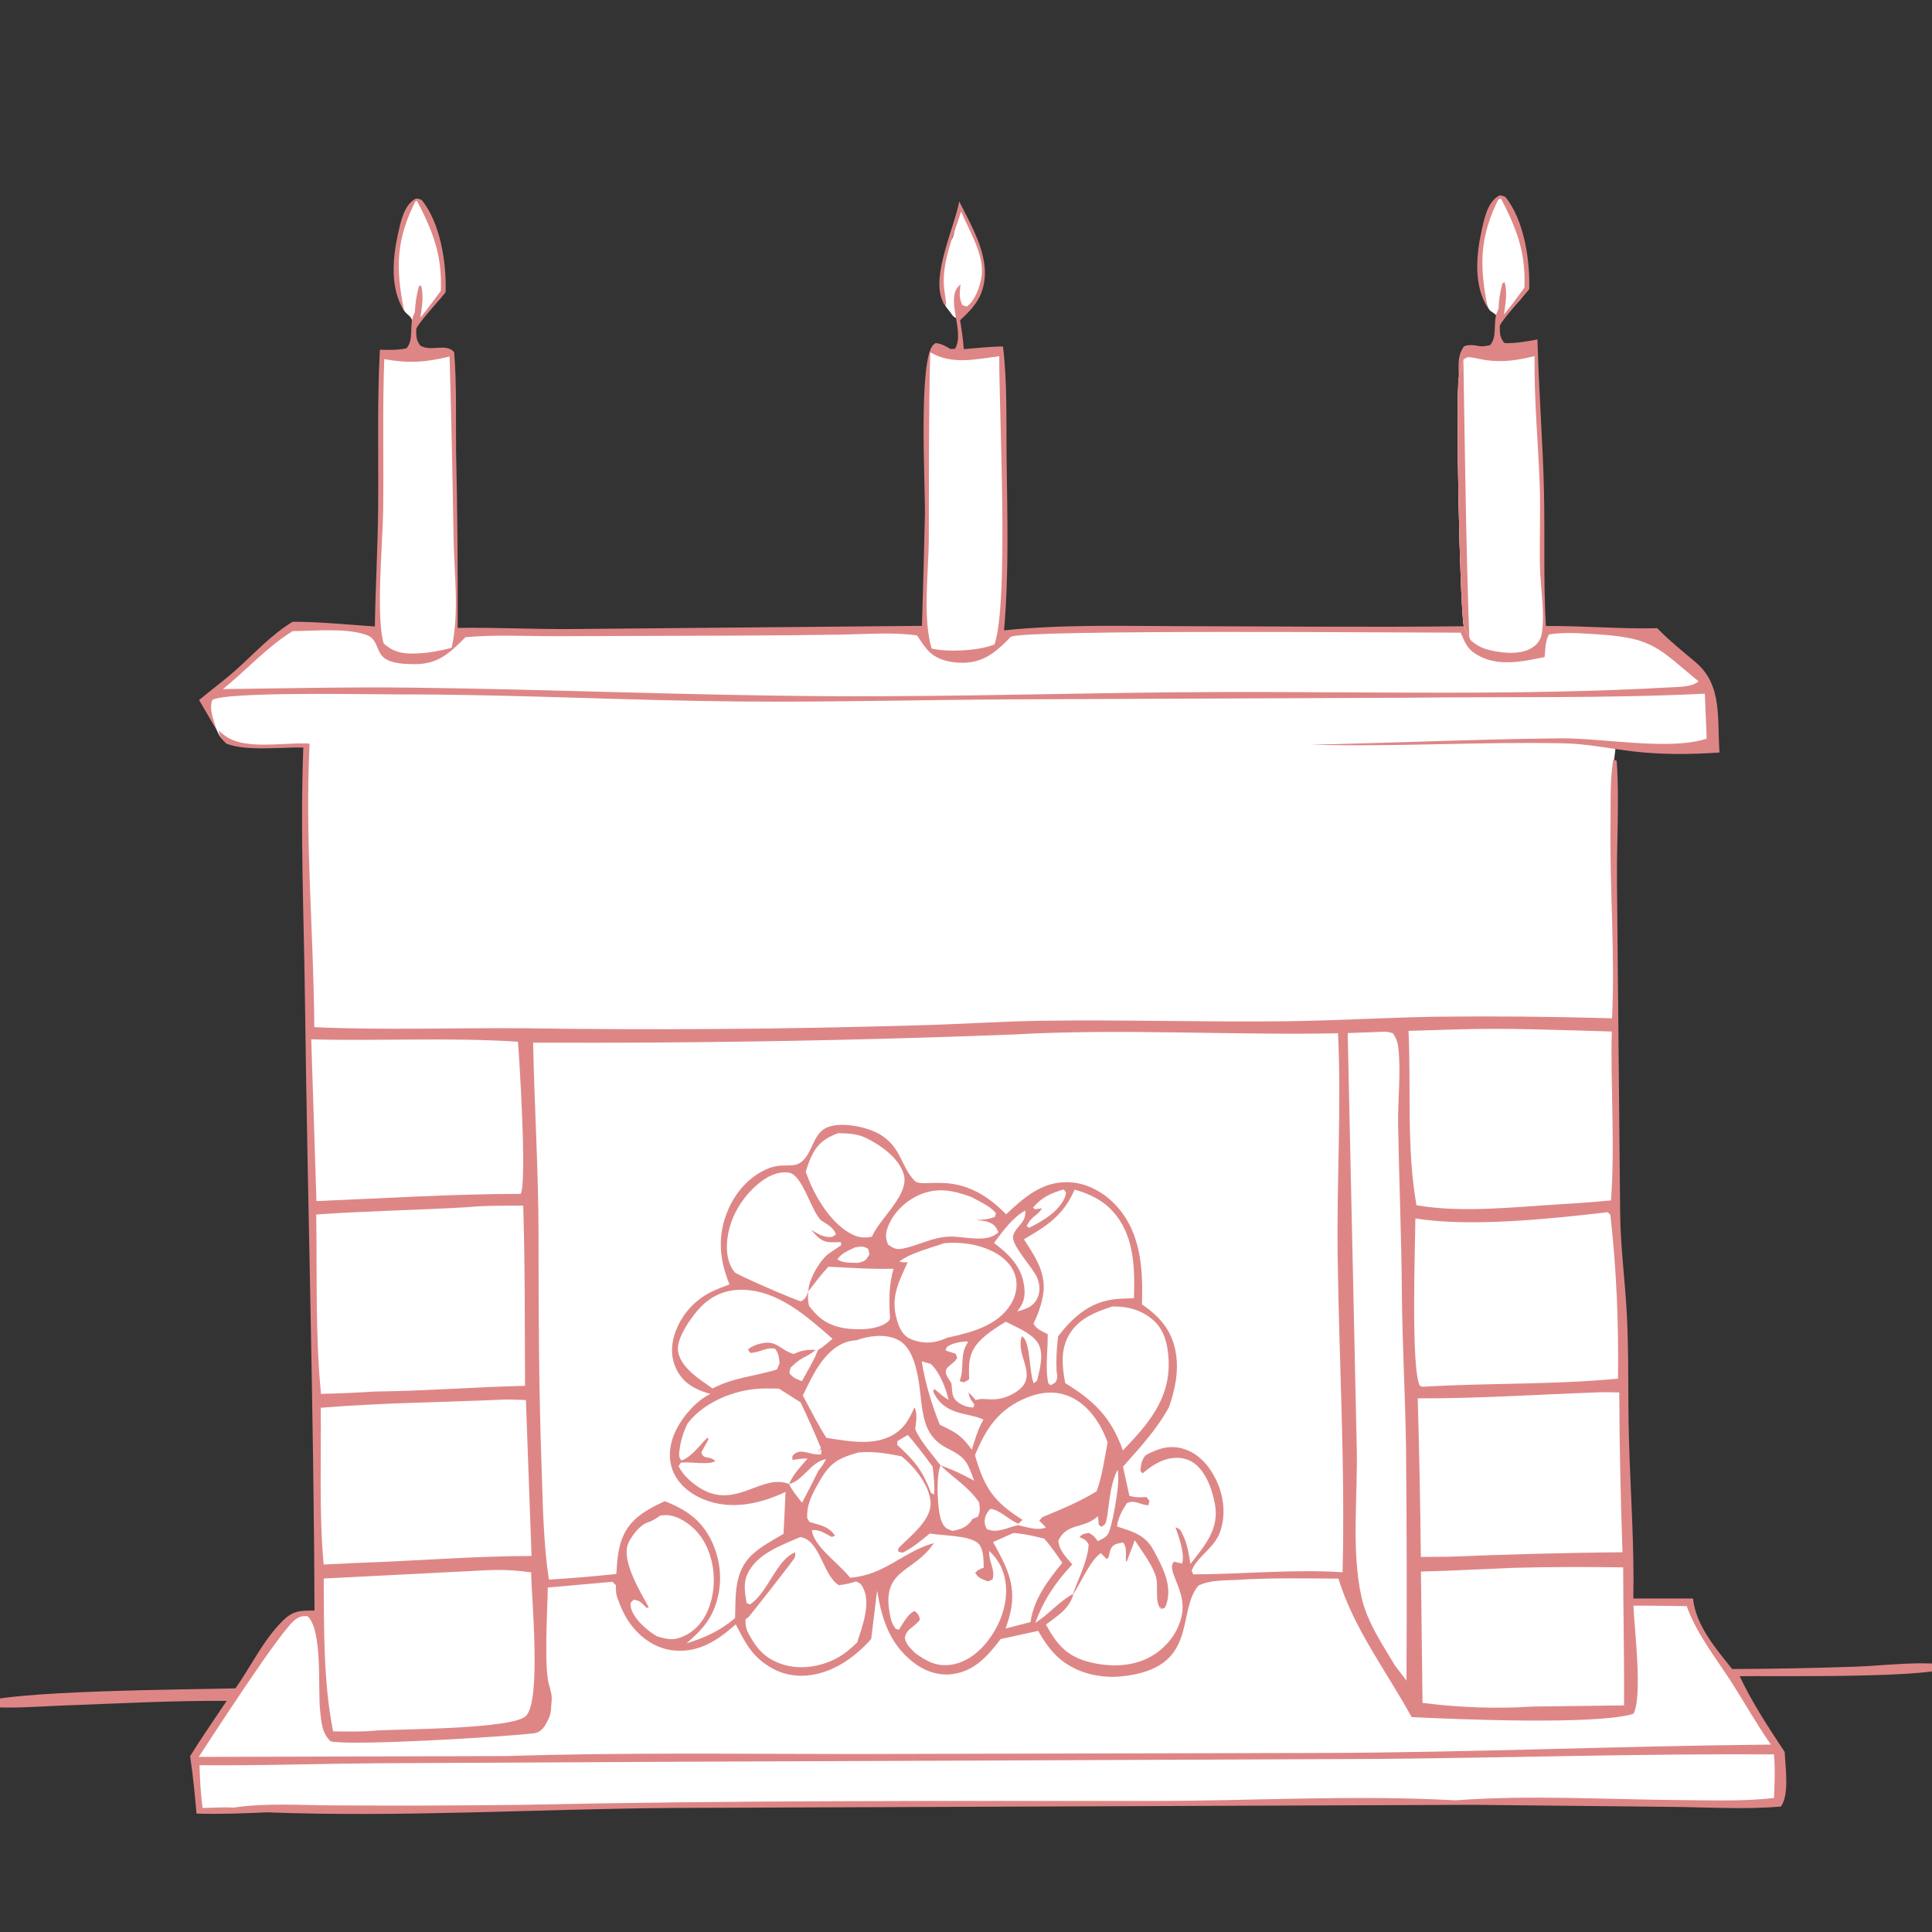 <svg version="1.0" preserveAspectRatio="xMidYMid meet" height="500" viewBox="0 0 375 375" zoomAndPan="magnify" width="500" xmlns:xlink="http://www.w3.org/1999/xlink" xmlns="http://www.w3.org/2000/svg"><rect x="0" y="0" width="375" height="375" fill="#333333" stroke="none"/><defs><clipPath id="2330f01a02"><path clip-rule="nonzero" d="M 0 141 L 375 141 L 375 352.5 L 0 352.5 Z M 0 141"></path></clipPath><clipPath id="7f85a45b58"><path clip-rule="nonzero" d="M 284 37.5 L 299 37.5 L 299 69 L 284 69 Z M 284 37.5"></path></clipPath><clipPath id="ca4a587fc7"><path clip-rule="nonzero" d="M 290 37.5 L 292 37.5 L 292 40 L 290 40 Z M 290 37.5"></path></clipPath></defs><path fill-rule="evenodd" fill-opacity="1" d="M 292.613 39.395 C 292.336 39.109 292.137 38.602 291.832 38.363 C 290.727 37.516 289.699 39.781 289.457 40.5 C 289.352 40.797 289.289 41.113 289.203 41.414 C 289.082 41.824 288.992 42.23 288.895 42.645 C 288.773 43.133 288.738 43.234 288.562 43.699 C 288.301 44.391 287.906 45.094 287.746 45.824 C 287.418 47.293 287.32 48.859 287.203 50.359 C 287.129 51.336 286.945 52.395 287.066 53.375 C 287.238 54.734 287.73 55.957 288.148 57.246 C 288.418 58.094 288.562 59.578 289.168 60.223 C 289.391 60.449 289.719 60.621 289.969 60.809 C 290.211 60.98 290.531 61.348 290.848 61.406 C 292.297 61.664 293.434 59.863 294.277 59.027 C 295.062 58.254 296.027 57.113 296.43 56.074 C 296.828 55.031 296.457 53.527 296.402 52.461 C 296.297 50.402 296.109 48.555 295.465 46.574 C 295.141 45.562 294.598 44.605 294.223 43.602 C 293.727 42.281 293.281 39.863 292.238 38.84 C 292.051 38.656 291.645 38.613 291.41 38.566" fill="#ffffff"></path><path fill-rule="evenodd" fill-opacity="1" d="M 61.875 134.352 C 61.418 134.098 59.645 134.465 59.082 134.465 C 56.871 134.473 54.652 134.426 52.434 134.434 C 50.25 134.438 48.07 134.473 45.887 134.473 C 44.684 134.473 43.48 134.449 42.277 134.504 C 41.742 134.527 41.031 134.477 40.609 134.891 C 40.109 135.398 40.18 136.641 40.324 137.254 C 40.566 138.273 40.891 139.27 41.277 140.242 C 41.395 140.535 41.648 140.734 41.773 141.02 C 42.188 141.926 42.441 142.863 43.27 143.555 C 44.18 144.312 45.691 144.613 46.844 144.785 C 49.742 145.219 52.695 145.07 55.625 145.07 C 56.551 145.07 57.434 144.922 58.355 144.883 C 58.891 144.855 59.656 144.98 60.148 144.684 C 61.289 143.996 61.578 142.289 61.699 141.109 C 61.93 138.887 61.766 136.586 62.309 134.395" fill="#ffffff"></path><path fill-rule="evenodd" fill-opacity="1" d="M 61.625 134.09 C 62.922 134.129 64.203 134.25 65.504 134.199 C 66.41 134.168 67.297 133.945 68.203 133.887 C 69.984 133.766 71.777 133.73 73.566 133.73 C 74.961 133.73 76.367 133.676 77.758 133.754 C 78.93 133.82 80.148 134.18 81.316 134.031 C 85.297 133.539 88.836 131.289 92.734 130.52 C 95.918 129.891 103.254 129.379 105.938 131.844 C 109.289 134.922 109.527 139.328 109.602 143.598 C 109.648 146.902 109.656 150.219 109.508 153.523 C 109.375 156.512 109.035 159.488 108.941 162.484 C 108.82 166.352 108.297 171.52 109.164 175.332 C 109.539 177.012 110.664 180.012 109.281 181.527 C 108.605 182.27 107.223 182.461 106.316 182.594 C 103.777 182.953 101.148 182.844 98.598 182.805 C 95.227 182.758 91.852 182.648 88.48 182.5 C 85.402 182.367 82.281 182.047 79.199 182.309 C 73.301 182.809 66.555 186.527 61.301 182.055 C 58.398 179.582 59.473 174.539 59.586 171.211 C 59.645 169.59 59.371 168.016 59.359 166.406 C 59.352 165.238 59.656 164.043 59.586 162.879 C 59.559 162.355 59.293 161.887 59.285 161.352 C 59.27 160.062 59.441 158.781 59.426 157.488 C 59.406 156.105 59.438 154.664 59.352 153.293 C 59.32 152.805 59.148 152.344 59.125 151.855 C 59.059 150.234 59.32 148.645 59.348 147.035 C 59.371 145.754 59.16 144.492 59.133 143.211 C 59.066 140.371 58.867 137.355 59.242 134.539 C 59.352 133.727 59.445 132.391 60.312 131.984 C 63.109 130.676 68.48 131.051 71.539 130.934 C 78.641 130.664 85.676 129.512 92.781 130.152" fill="#ffffff"></path><path fill-rule="evenodd" fill-opacity="1" d="M 180.816 130.258 C 173.816 130.734 166.727 130.406 159.719 130.516 C 153.453 130.609 147.184 130.906 140.918 130.957 C 133.594 131.023 126.277 130.504 118.973 130.133 C 115.336 129.953 111.621 129.648 107.973 129.859 C 106.473 129.941 104.191 130.074 102.867 131.047 C 102.152 131.57 101.555 132.297 101.152 133.086 C 99.109 137.102 99.402 142.379 99.762 146.688 C 100.379 154.051 102.465 161.152 103.336 168.477 C 104.441 177.734 103.891 190.891 111.047 198.039 C 113.629 200.609 117.039 200.91 120.504 200.934 C 125.16 200.957 129.688 200.207 134.297 199.715 C 137.754 199.344 141.246 199.211 144.723 199.086 C 157.512 198.629 170.328 198.797 183.129 198.648 C 186.555 198.605 189.91 198 193.348 197.98 C 193.988 197.977 196.969 198.23 197.477 197.887 C 197.918 197.598 197.422 195.422 197.242 194.551 C 196.207 189.363 194.594 184.355 193.773 179.117 C 193.055 174.555 192.473 168.215 192.195 163.625 C 191.512 152.344 194.02 135.117 180.742 130.004 C 178.359 129.082 175.859 128.816 173.332 128.723" fill="#ffffff"></path><path fill-rule="evenodd" fill-opacity="1" d="M 73.031 173.258 C 72.957 182.367 72.34 191.449 72.074 200.547 C 71.992 203.449 71.973 206.359 72.004 209.258 C 72.016 210.191 71.895 214.281 72.91 214.883 C 73.727 215.367 74.758 215.391 75.707 215.461 C 81.523 215.898 101.469 215.992 103.742 216.008 C 125.113 216.16 146.512 216.266 167.879 215.859 C 183.996 215.551 200.086 214.484 216.191 214.137 C 219.523 214.07 223.016 214.309 226.324 213.766 C 227.336 213.598 228.781 213.375 229.152 212.105 C 230.023 209.133 229.48 199.332 229.414 198.113 C 228.992 190.113 228.363 187.273 227.324 179.277 C 226.441 172.543 225.734 165.832 225.477 159.039 C 225.246 152.961 225.586 146.852 225.25 140.777 C 225.117 138.422 224.594 136.125 224.512 133.77 C 224.512 133.699 224.742 131.195 224.238 131.094 C 222.926 130.84 221.562 131.234 220.238 131.41 C 217.789 131.734 207.402 133.301 205.812 133.535 C 191.102 135.664 176.188 137.328 161.305 137.066 C 143.586 136.75 125.977 134.52 108.281 133.816 C 102.105 133.566 95.898 133.535 89.719 133.672 C 87.766 133.723 85.754 133.516 83.871 134.031 C 81.383 134.715 79.363 140.898 78.676 142.824 C 76.926 147.719 75.945 152.934 75.121 158.051 C 74.57 161.484 73.996 165.242 75.055 168.625" fill="#ffffff"></path><path fill-rule="evenodd" fill-opacity="1" d="M 310.492 130.688 C 308.926 135.973 309.047 142.383 308.906 147.656 C 308.547 161.02 308.816 174.23 309.527 187.57 C 309.762 191.848 309.93 196.086 309.91 200.359 C 309.91 201.203 310.223 203.566 309.496 204.383 C 308.906 205.051 307.145 205.324 306.605 205.414 C 303.457 205.949 299.402 206.23 296.34 206.297 C 289.395 206.453 287.43 206.148 280.488 205.918 C 274.266 205.707 268.043 205.699 261.812 205.695 C 253.434 205.684 245.051 205.695 236.672 205.691 C 233.5 205.691 228.582 206.43 226.023 203.871 C 223.066 200.906 221.984 196.16 221.051 192.277 C 219.539 185.977 218.887 179.785 218.359 173.332 C 217.586 163.922 216.445 154.516 215.938 145.094 C 215.844 143.355 215.363 136.133 216.051 134.52 C 216.746 132.91 219.043 132.086 220.516 131.656 C 226.121 130.031 232.18 129.93 237.961 129.852 C 255.398 129.617 272.863 129.766 290.293 130.191 C 298.668 130.395 307.035 130.68 315.414 130.688" fill="#ffffff"></path><path fill-rule="evenodd" fill-opacity="1" d="M 309.605 131.91 C 313.996 131.945 318.324 131.707 322.715 131.992 C 323.516 132.043 325.336 132.172 326.23 132.258 C 326.891 132.332 327.414 132.418 328.062 132.535 C 331.102 133.098 331.477 134.266 331.902 137.094 C 332.035 137.977 332.203 138.867 332.211 139.762 C 332.211 140.723 332.266 142.98 331.789 143.863 C 331.031 145.281 327.527 145.195 326.191 145.191 C 323.301 145.18 320.402 145.031 317.512 144.914 C 315.32 144.832 313.133 144.816 310.953 144.566 C 309.793 144.441 308.645 144.27 307.492 144.109 C 307.207 144.07 306.477 144.121 306.246 143.891 C 306.078 143.719 306.129 143.168 306.129 142.996 C 306.113 141.809 306.332 140.668 306.465 139.492 C 306.688 137.543 306.586 135.559 307.16 133.664 C 307.398 132.887 307.773 131.961 308.645 131.719 C 309.617 131.449 310.633 131.828 311.574 132.027" fill="#ffffff"></path><path fill-rule="evenodd" fill-opacity="1" d="M 306.422 147.234 C 306.422 146.246 306.461 145.258 306.5 144.27 C 306.504 144.125 306.426 143.305 306.68 143.141 C 307.68 142.473 310.41 142.605 311.598 142.676 C 311.938 142.699 313.148 142.699 313.336 143.105 C 313.938 144.398 313.246 147.148 313.195 148.535 C 313.141 149.93 313.254 151.332 313.289 152.727 C 313.402 156.344 313.672 160.082 313.551 163.719 C 313.473 166.129 313.285 168.531 313.242 170.953 C 313.215 172.32 313.066 173.848 313.234 175.227 C 313.469 177.078 313.488 178.824 313.488 180.703 C 313.488 181.012 313.742 182.375 313.496 182.629 C 311.988 184.172 309.035 184.238 307.094 184.309 C 306.582 184.328 305.664 184.336 305.102 184.129 C 303.047 183.359 304.188 177.098 304.246 176.496 C 304.973 169.105 305.41 166.055 306.488 158.598 C 306.734 156.852 307.023 155.105 307.281 153.363 C 307.711 150.5 308.309 148.59 306.961 146.035" fill="#ffffff"></path><path fill-rule="evenodd" fill-opacity="1" d="M 309.809 182.031 C 308.922 181.895 307.547 181.773 306.879 182.523 C 306.332 183.129 306.312 184.328 306.277 185 C 306.18 186.914 306.301 188.113 306.395 190.059 C 306.492 192.207 306.488 194.375 306.703 196.516 C 306.766 197.164 306.793 198.5 307.496 198.93 C 308.359 199.449 309.957 199.383 310.918 199.285 C 312.023 199.168 313.125 198.836 313.473 197.684 C 313.836 196.465 313.723 195.18 313.723 193.922 C 313.723 192.387 313.875 190.844 313.832 189.32 C 313.816 188.84 313.523 188.387 313.508 187.906 C 313.5 187.637 313.637 187.473 313.695 187.211 C 313.832 186.535 313.766 185.641 313.645 184.961 C 313.469 183.953 313.863 183.105 313.059 182.281 C 312.547 181.75 311.629 181.832 310.969 181.832 C 309.602 181.84 308.414 182.234 307.09 182.469" fill="#ffffff"></path><path fill-rule="evenodd" fill-opacity="1" d="M 61.172 179.637 C 59.469 179.652 60.086 181.094 60.086 182.57 C 60.086 183.508 60.086 184.441 60.086 185.375 C 60.086 187.758 60.086 190.141 60.086 192.523 C 60.086 193.254 59.922 194.43 60.219 195.102 C 60.953 196.77 62.73 197.371 64.348 197.973 C 65.785 198.512 71.605 201.531 73.652 198.5 C 74.574 197.145 74.543 195.332 74.773 193.707 C 75.145 191.059 74.973 187.625 74.641 184.965 C 74.5 183.836 74.273 182.301 73.445 181.359 C 72.777 180.598 71.324 179.988 70.48 179.652 C 68.695 178.93 65.551 177.672 63.562 178.25 C 63.027 178.406 62.719 178.727 62.262 178.984" fill="#ffffff"></path><path fill-rule="evenodd" fill-opacity="1" d="M 69.598 194.684 C 69.156 194.648 68.715 194.602 68.273 194.566 C 66.293 194.422 64.32 194.414 62.332 194.512 C 61.906 194.535 60.938 194.355 60.543 194.594 C 60.203 194.805 60.16 195.625 60.121 195.957 C 59.988 197.121 60.164 198.285 60.27 199.445 C 60.32 200.008 60.301 200.656 60.711 201.109 C 61.316 201.785 62.438 201.82 63.254 201.871 C 64.863 201.977 66.516 201.898 68.125 201.727 C 68.762 201.664 69.859 201.586 70.367 201.098 C 71.344 200.168 71.316 197.66 71.184 196.453 C 71.145 196.094 71.039 195.742 70.945 195.395 C 70.902 195.223 70.781 194.844 70.652 194.656 C 70.586 194.543 70.078 194.723 69.598 194.684 Z M 69.598 194.684" fill="#ffffff"></path><path fill-rule="evenodd" fill-opacity="1" d="M 82.434 39.902 C 82.266 39.656 82.039 39.496 81.84 39.273 C 80.379 37.664 80.16 39.996 79.664 40.945 C 79.227 41.773 78.641 42.539 78.367 43.445 C 77.859 45.113 77.594 46.785 77.285 48.492 C 77.203 48.953 77.07 49.414 77.047 49.883 C 77.008 50.898 77.109 51.91 77.109 52.926 C 77.109 54.906 77.141 56.969 77.824 58.844 C 78.086 59.555 78.254 60.191 78.816 60.746 C 79.105 61.035 79.445 61.289 79.707 61.598 C 79.895 61.824 80.027 62.52 80.359 62.551 C 80.793 62.602 81.164 62.117 81.434 61.852 C 81.812 61.488 82.266 61.293 82.629 60.887 C 82.973 60.5 83.16 59.996 83.512 59.621 C 84.109 58.988 85.312 58.277 85.699 57.535 C 86.117 56.73 85.914 54.789 85.879 53.922 C 85.785 51.738 85.664 48.539 84.98 46.512 C 84.676 45.613 84.16 44.781 83.824 43.887 C 83.523 43.074 83.066 42.379 82.68 41.609 C 82.172 40.586 81.77 38.438 80.293 38.988" fill="#ffffff"></path><path fill-rule="evenodd" fill-opacity="1" d="M 186.43 40.848 C 186.137 41.047 185.922 41.836 185.844 42.156 C 185.562 43.348 185.344 44.555 185.051 45.746 C 184.918 46.309 184.613 46.562 184.355 47.027 C 184.094 47.488 183.984 48.098 183.879 48.609 C 183.688 49.582 183.465 50.523 183.25 51.484 C 183.164 51.883 183.152 52.277 183.07 52.672 C 182.93 53.348 182.555 54 182.52 54.699 C 182.488 55.227 182.742 55.723 182.816 56.234 C 183.09 58.117 182.887 58.777 184.156 60.234 C 184.535 60.676 185.027 61.668 185.645 61.719 C 186.109 61.758 186.582 61.129 186.914 60.863 C 187.5 60.406 188.238 59.895 188.754 59.367 C 189.281 58.828 189.402 58.035 189.695 57.371 C 189.934 56.832 190.426 56.289 190.586 55.727 C 190.742 55.16 190.98 53.5 190.996 52.863 C 191.016 52.168 190.777 51.555 190.629 50.906 C 190.539 50.523 190.668 50.148 190.523 49.773 C 190.402 49.461 190.199 49.199 190.066 48.902 C 189.895 48.527 189.984 48.102 189.867 47.715 C 189.758 47.355 189.457 47.125 189.324 46.789 C 188.848 45.59 188.465 44.355 187.973 43.176 C 187.531 42.105 186.75 41.223 186.23 40.195" fill="#ffffff"></path><path fill-rule="evenodd" fill-opacity="1" d="M 81.195 38.988 C 81.098 38.895 80.996 38.805 80.883 38.734 C 80.641 38.578 80.301 38.855 80.27 39.098 C 80.227 39.414 80.738 39.816 81.043 39.703 C 81.117 39.676 81.18 39.59 81.219 39.516 C 81.496 39.031 81.082 38.762 80.668 38.652" fill="#ffffff"></path><path fill-rule="nonzero" fill-opacity="1" d="M 78.441 60.34 C 75.699 56.031 76.191 50.25 77.234 45.465 C 77.715 43.281 78.34 40.07 80.348 38.766 C 80.996 38.348 81.152 38.602 81.832 38.801 C 85.504 43.262 86.688 51.152 86.492 56.742 C 85.5 58.023 81.141 62.73 80.789 63.859 C 80.766 63.926 80.809 65.086 80.832 65.32 C 80.898 66.039 81.176 66.484 81.559 67.07 C 83.711 68.371 86.555 66.504 88.152 68.355 C 88.668 74.711 88.453 81.125 88.527 87.496 C 88.777 98.953 88.883 110.414 88.836 121.875 C 96.172 121.754 103.508 122.152 110.848 122.098 L 178.949 121.477 C 179.18 114.23 179.371 106.984 179.527 99.738 C 179.598 94.055 178.227 69.664 181.188 66.906 C 181.316 66.785 181.469 66.691 181.605 66.578 C 182.809 66.75 183.477 67.148 184.504 67.75 L 185.371 67.699 C 187.43 64.246 183.168 57.676 186.43 55.23 C 186.297 56.879 186.086 57.656 186.773 59.188 L 187.648 59.508 C 189.309 58.305 190.297 55.453 190.547 53.465 C 191.043 49.52 188.086 44.633 186.547 41.082 C 184.957 46.117 182.484 51.512 183.363 56.812 C 183.496 57.609 183.582 58.41 183.691 59.203 C 183.023 58.965 183.297 59.176 182.914 58.305 C 180.762 53.434 185.227 44.195 186.188 39.098 C 188.785 44.324 192.637 50.52 190.59 56.516 C 189.766 58.922 188.16 60.445 186.363 62.16 C 186.66 64.031 186.93 65.875 187.074 67.766 C 189.598 67.566 192.152 67.27 194.68 67.254 C 195.543 74.355 195.289 81.707 195.379 88.855 C 195.516 99.914 195.863 111.32 194.887 122.352 C 206.363 121.152 217.938 121.523 229.461 121.539 C 247.68 121.566 265.906 121.777 284.121 121.551 C 283.332 117.477 282.52 77.219 283.156 73.238 C 283.117 71.199 282.801 68.785 284.27 67.176 C 286.266 66.383 290.145 68.277 292.551 68.285 L 290.855 66.879 C 291.645 66.59 291.344 66.617 292.086 66.617 C 294.305 66.629 296.246 66.305 298.418 65.883 C 298.664 75.605 299.438 85.312 299.676 95.016 C 299.895 103.852 299.547 112.684 300.051 121.512 C 307.262 121.434 314.445 122.113 321.668 121.938 C 324.062 124.391 326.559 126.379 329.16 128.578 C 334.434 133.047 333.246 139.719 333.762 146.062 C 328.25 146.449 322.578 146.492 317.082 145.859 C 312.574 145.34 308.145 144.371 303.598 144.277 C 287.188 143.934 270.836 145.008 254.438 144.539 C 270.586 144.211 286.707 143.461 302.867 143.309 C 310.934 143.234 323.492 145.633 330.746 143.527 C 330.926 143.477 331.094 143.422 331.266 143.367 L 330.906 134.641 C 311.496 135.602 292.043 135.195 272.621 135.43 L 195.77 135.75 C 178.434 135.844 161.125 136.305 143.785 136.16 C 121.551 135.977 99.309 134.746 77.074 134.785 C 72.355 134.797 43.934 134.18 41.207 135.867 C 40.504 137.648 41.547 139.906 42.051 141.711 L 38.645 135.879 C 41.008 133.898 43.508 132.07 45.812 130.02 C 49.328 126.891 52.758 123.09 56.816 120.684 C 62.094 120.684 67.484 121.246 72.762 121.598 C 72.871 114.008 73.324 106.422 73.395 98.824 C 73.492 88.523 73.18 78.172 73.738 67.883 C 75.508 67.926 77.145 67.98 78.883 67.613 C 80.395 65.934 79.391 63.285 80.258 61.188 C 80.34 60.984 80.441 60.785 80.527 60.582 C 80.602 58.812 80.844 57.281 81.305 55.578 L 81.73 55.387 C 82.289 57.527 81.891 59.508 81.605 61.66 C 82.984 59.965 84.27 58.203 85.566 56.445 C 85.848 49.426 83.984 44.801 80.801 38.727 C 76.844 46.457 76.762 51.965 78.441 60.34 Z M 78.441 60.34" fill="#de8686"></path><path fill-rule="evenodd" fill-opacity="1" d="M 80.043 39.984 C 80.109 39.629 80.469 39.055 80.855 39.004 C 80.961 38.988 81.25 39.125 81.312 39.082 C 81.371 39.043 81.234 38.965 81.184 38.914 C 81.035 38.777 80.926 38.629 80.707 38.668 C 80.52 38.695 80.527 39.008 80.512 39.129" fill="#de8686"></path><path fill-rule="nonzero" fill-opacity="1" d="M 74.586 69.707 C 79.324 70.551 82.594 70.348 87.262 69.195 C 87.594 80.883 87.852 92.574 88.031 104.27 C 88.152 111.062 89.184 119.184 87.656 125.742 C 85.512 126.312 83.332 126.715 81.113 126.824 C 78.414 126.961 76.496 126.699 74.461 124.895 C 72.926 119.469 74.305 105.203 74.375 98.863 C 74.492 89.137 74.223 79.434 74.586 69.707 Z M 74.586 69.707" fill="#ffffff"></path><path fill-rule="nonzero" fill-opacity="1" d="M 180.555 68.383 C 184.82 70.852 189.336 69.73 193.957 69.141 C 193.91 80.516 195.859 116.742 193.035 125.082 C 192.906 125.125 192.781 125.168 192.66 125.215 C 189.719 126.32 183.926 126.621 180.816 125.871 C 179.035 119.598 180.262 111.035 180.281 104.527 C 180.332 92.469 180.246 80.449 180.555 68.383 Z M 180.555 68.383" fill="#ffffff"></path><path fill-rule="nonzero" fill-opacity="1" d="M 284.043 69.797 C 284.336 69.641 284.594 69.355 284.93 69.34 C 285.82 69.289 287.309 69.746 288.246 69.879 C 291.73 70.371 294.492 69.941 297.859 69.125 C 297.742 77.559 298.559 85.758 298.859 94.148 C 299.047 99.418 298.797 104.695 298.902 109.969 C 298.988 113.969 299.918 119.145 299.254 123.023 C 299.215 123.242 299.156 123.457 299.078 123.668 C 299 123.883 298.906 124.086 298.797 124.281 C 298.688 124.477 298.559 124.66 298.418 124.832 C 298.277 125.004 298.121 125.164 297.945 125.309 C 295.789 127.145 292.273 126.836 289.73 126.316 C 287.953 125.957 286.781 125.445 285.434 124.238 L 285.184 123.625 L 284.121 121.551 C 283.332 117.477 282.52 77.219 283.156 73.238 Z M 284.043 69.797" fill="#ffffff"></path><path fill-rule="nonzero" fill-opacity="1" d="M 283.156 73.238 L 284.043 69.797 C 284.34 87.719 284.551 105.715 285.184 123.625 L 284.121 121.551 C 283.332 117.477 282.52 77.219 283.156 73.238 Z M 283.156 73.238" fill="#de8686"></path><path fill-rule="nonzero" fill-opacity="1" d="M 56.82 122.492 C 61.012 122.488 67.082 121.836 71.012 123.203 C 72.258 123.641 72.66 124.285 73.156 125.43 C 73.434 126.062 73.648 126.68 74.09 127.227 C 75.398 128.844 78.48 128.887 80.375 128.91 C 84.996 128.969 87.305 126.762 90.344 123.684 C 96.238 123.145 102.422 123.504 108.344 123.484 L 142.926 123.371 C 149.855 123.348 156.781 123.281 163.707 123.168 C 168.387 123.094 173.387 122.664 178.016 123.344 C 178.648 124.324 179.301 125.344 180.09 126.219 C 181.672 127.973 184.113 128.578 186.402 128.641 C 190.512 128.75 192.82 126.973 195.621 124.215 C 195.832 124.004 195.98 123.719 196.246 123.59 C 199.234 122.156 273.141 122.812 283.512 122.801 L 283.891 123.652 C 284.539 125.176 285.062 126.074 286.5 126.973 C 290.559 129.523 295.426 128.414 299.812 127.535 C 299.957 126.098 299.906 124.391 300.672 123.133 C 300.992 123.09 301.312 123.043 301.633 123.012 C 304.523 122.703 307.629 122.961 310.527 123.156 C 320.988 123.844 322.004 125.953 329.695 132.258 C 328.375 133.383 325.801 133.316 324.098 133.418 C 295.496 135.035 266.441 134.258 237.781 134.316 C 212.332 134.371 186.867 135.27 161.43 135.133 C 134.336 134.988 107.277 133.809 80.199 133.473 C 67.898 133.316 55.574 133.609 43.273 133.754 C 47.777 130.102 51.887 125.527 56.82 122.492 Z M 56.82 122.492" fill="#ffffff"></path><g clip-path="url(#2330f01a02)"><path fill-rule="nonzero" fill-opacity="1" d="M 58.871 145.098 C 54.535 144.965 47.84 145.887 43.91 144.332 C 43.055 143.453 42.645 143.02 42.414 141.797 L 42.785 142.109 C 42.965 142.258 43.16 142.398 43.34 142.555 C 47.5 146.043 56.113 143.707 61.418 144.453 L 61.691 144.879 L 61.23 144.332 L 60.094 144.344 C 59.172 163.223 60.875 180.711 61.004 199.371 C 74.516 199.98 88.105 199.477 101.633 199.582 C 126.895 199.953 152.152 199.773 177.41 199.035 C 185.734 198.844 194.043 198.242 202.375 198.125 C 218.043 197.906 233.719 198.406 249.387 198.227 C 259.117 198.109 268.832 197.523 278.555 197.344 C 290.004 197.215 301.449 197.316 312.895 197.652 C 313.508 185.078 312.414 172.348 312.598 159.723 C 312.66 155.348 312.441 150.836 313.297 146.531 L 313.137 147.461 L 313.797 147.648 C 314.344 155.516 313.77 163.48 313.855 171.371 L 314.473 235.703 C 314.559 242.309 315.469 248.914 315.789 255.516 C 316.176 263.5 315.949 271.492 316.184 279.473 C 316.473 289.738 317.242 300.004 317.027 310.273 L 328.613 310.273 C 329.191 315.578 333.004 319.922 336.211 323.957 C 344.234 323.926 352.262 323.773 360.281 323.496 C 366.246 323.293 373.371 322.223 379.211 323.371 C 375.793 325.875 343.793 325.23 337.668 325.352 C 340.117 330.527 343.25 335.293 346.406 340.055 C 346.512 342.82 347.383 348.504 345.641 350.652 C 338.684 351.25 331.438 350.785 324.453 350.711 L 285.953 350.316 L 130.246 350.926 C 104.188 351.129 77.871 352.766 51.812 351.773 C 47.246 351.977 42.723 352.16 38.148 352.016 C 37.812 348.285 37.465 344.578 36.898 340.871 C 39.152 337.234 41.625 333.711 43.992 330.145 C 33.422 330.059 22.805 330.664 12.238 331.039 C 6.973 331.223 1.242 331.801 -3.98 331.102 L -4.215 330.703 C 0.719 328.07 37.227 327.957 45.707 327.707 C 48.727 323.41 51.121 318.316 54.867 314.602 C 56.91 312.578 58.289 312.605 61.043 312.613 C 60.902 273.102 59.699 233.555 59.191 194.047 C 58.984 177.652 58.254 161.523 58.871 145.098 Z M 58.871 145.098" fill="#de8686"></path></g><path fill-rule="nonzero" fill-opacity="1" d="M 165.922 242.121 C 167.184 241.984 167.371 241.75 168.516 242.406 L 168.762 243.473 C 167.961 244.758 168.023 244.715 166.562 245.117 C 165.176 245.074 163.727 245.207 162.512 244.457 C 163.371 243.207 164.598 242.801 165.922 242.121 Z M 165.922 242.121" fill="#ffffff"></path><path fill-rule="nonzero" fill-opacity="1" d="M 153.164 288.047 C 155.918 287.391 157.348 283.738 160.336 283.215 C 159.895 284.035 159.5 284.738 158.863 285.438 C 157.836 287.535 156.77 289.617 155.672 291.684 C 154.766 290.504 153.801 289.398 153.164 288.047 Z M 153.164 288.047" fill="#ffffff"></path><path fill-rule="nonzero" fill-opacity="1" d="M 206.484 230.859 L 206.926 231.516 C 206.883 231.703 206.859 231.898 206.801 232.086 C 205.871 234.965 202.297 237.082 199.738 238.312 L 199.273 237.988 C 200.34 235.805 201.457 236.012 202.219 234.539 L 200.867 234.707 L 200.5 234.398 C 202.238 232.359 203.957 231.605 206.484 230.859 Z M 206.484 230.859" fill="#ffffff"></path><path fill-rule="nonzero" fill-opacity="1" d="M 176.211 278.516 C 177.898 280.508 179.504 282.566 181.027 284.695 C 181.227 286.52 181.457 288.273 181.297 290.113 L 180.723 289.781 C 179.023 285.367 177.629 283.629 174.148 280.457 L 174.203 279.707 Z M 176.211 278.516" fill="#ffffff"></path><path fill-rule="nonzero" fill-opacity="1" d="M 199 234.949 C 199.234 237.309 197.383 237.801 196.688 239.715 C 196.031 241.531 200.512 246.016 201.309 247.992 C 201.879 249.402 201.965 250.84 201.227 252.207 C 200.418 253.719 198.98 254.129 197.438 254.547 C 197.523 254.438 197.613 254.332 197.695 254.215 C 198.926 252.566 199.043 251.207 198.723 249.207 C 198.152 245.656 195.656 243.32 192.93 241.25 C 194.738 238.887 196.387 236.473 199 234.949 Z M 199 234.949" fill="#ffffff"></path><path fill-rule="nonzero" fill-opacity="1" d="M 178.902 264.234 L 180.676 264.742 C 182.379 266.324 183.617 269.445 184.102 271.699 C 183.09 271.121 182.242 270.344 181.359 269.594 L 181.105 270.055 C 183.289 274.906 188 274.117 190.887 275.547 L 190.512 276.246 C 189.664 277.863 189.184 279.668 188.625 281.395 C 188.547 281.285 188.465 281.164 188.383 281.051 C 188.238 280.859 188.086 280.684 187.945 280.496 C 186.527 278.637 185.223 277.891 183.164 276.902 L 182.426 276.555 C 180.895 272.805 179.531 268.246 178.902 264.234 Z M 178.902 264.234" fill="#ffffff"></path><path fill-rule="nonzero" fill-opacity="1" d="M 182.562 284.449 C 185.137 286.957 187.918 288.523 190.031 291.598 C 190.215 292.902 190.301 293.211 189.805 294.41 L 188.773 294.809 C 188.668 294.969 188.57 295.137 188.449 295.293 C 187.488 296.516 186.336 296.883 184.863 297.152 C 183.746 296.688 183.355 296.609 182.816 295.438 C 181.934 293.539 181.613 286.387 182.562 284.449 Z M 182.562 284.449" fill="#ffffff"></path><path fill-rule="nonzero" fill-opacity="1" d="M 117.352 307.156 L 118.898 307.027 L 119.426 307.598 C 118.273 311.371 113.629 315.805 111.355 319.137 C 109.75 321.488 108.539 324.02 107.332 326.594 L 106.77 327.574 C 105.434 324.953 106.312 311.867 106.324 308.137 Z M 117.352 307.156" fill="#ffffff"></path><path fill-rule="nonzero" fill-opacity="1" d="M 196.703 297.551 C 198.789 297.703 200.652 298.141 202.668 298.648 C 203.992 300.086 205.066 301.73 206.191 303.332 C 203.367 306.84 200.703 310.273 200.012 314.852 L 195.203 316.086 C 195.441 315.375 195.664 314.656 195.875 313.93 C 197.523 308.031 195.539 304.363 192.754 299.305 Z M 196.703 297.551" fill="#ffffff"></path><path fill-rule="nonzero" fill-opacity="1" d="M 160.812 245.867 C 165.012 246.078 169.223 246.371 173.43 246.266 C 172.602 249.184 172.562 251.781 172.691 254.777 C 172.715 255.523 172.973 256.02 172.344 256.543 C 170.387 258.184 166.285 258.203 163.895 257.797 C 160.75 257.266 158.898 255.965 157.023 253.453 C 156.801 252.445 156.777 251.699 156.883 250.668 C 158.152 249.027 159.379 247.363 160.812 245.867 Z M 160.812 245.867" fill="#ffffff"></path><path fill-rule="nonzero" fill-opacity="1" d="M 189.43 236.82 C 190.16 236.902 191.125 236.93 191.805 237.188 C 193.039 237.668 193.238 238.059 193.797 239.152 C 191.727 241.348 187.277 239.977 184.477 240.02 C 180.961 240.074 178.441 241.73 175.191 242.359 C 173.934 242.602 173.359 242.266 172.367 241.562 C 171.891 240.391 171.848 239.512 172.273 238.32 C 173.266 235.527 175.598 233.234 178.266 232.008 C 181.832 230.375 184.957 231.027 188.504 232.324 C 190.07 233.195 192.199 234.066 193.316 235.496 L 193.094 236.191 C 191.844 236.699 190.754 236.754 189.43 236.82 Z M 189.43 236.82" fill="#ffffff"></path><path fill-rule="nonzero" fill-opacity="1" d="M 195.23 256.551 C 197.316 257.652 200.922 258.98 201.785 261.348 C 202.527 263.391 201.773 265.934 201.309 267.953 L 200.66 268.512 C 199.727 266.492 200.07 260.277 198.352 259.363 C 196.82 263.562 202.828 267.844 195.715 270.973 C 194.109 271.684 192.734 271.68 191.027 271.547 C 190.418 271.5 189.977 271.578 189.398 271.762 L 188.008 270.23 C 188.141 271.379 188.434 271.66 189.121 272.617 L 188.93 273.191 C 187.859 273.152 186.961 272.875 186.059 272.25 C 184.613 271.246 184.879 270.145 184.68 268.516 C 184.367 267.988 183.711 267.113 183.594 266.531 C 183.34 265.238 185.066 264.879 185.797 263.578 L 185.504 262.762 L 183.645 262.172 L 183.527 261.91 L 183.941 261.32 C 185.211 260.617 186.23 260.488 187.633 260.344 L 187.875 260.543 C 186.164 263.047 187.277 265.395 186.27 268.082 L 187.125 268.316 L 188.125 267.715 C 188 264.93 187.957 262.746 189.922 260.543 C 191.316 258.973 193.441 257.621 195.23 256.551 Z M 195.23 256.551" fill="#ffffff"></path><path fill-rule="nonzero" fill-opacity="1" d="M 162.684 219.945 C 164.586 219.992 166.34 220.035 168.086 220.879 C 170.926 222.246 174.562 224.797 175.438 228.02 C 176.465 231.75 171.18 236.168 169.492 239.516 C 169.402 239.695 169.32 239.871 169.23 240.047 C 168.168 240.285 166.977 240.262 165.949 239.836 C 161.348 237.945 157.859 231.816 156.398 227.406 C 156.664 226.574 156.934 225.734 157.281 224.934 C 158.469 222.18 159.918 220.98 162.684 219.945 Z M 162.684 219.945" fill="#ffffff"></path><path fill-rule="nonzero" fill-opacity="1" d="M 128.195 294.141 C 128.758 294.113 129.48 294.035 130.047 294.141 C 132.559 294.609 135.035 296.633 136.363 298.75 C 138.516 302.172 139.066 306.656 138.074 310.543 C 137.348 313.406 135.797 316.004 133.109 317.391 C 130.973 318.492 129.738 318.277 127.488 317.59 C 127.301 317.473 127.105 317.355 126.918 317.234 C 125.164 316.082 122.652 313.836 122.395 311.656 C 122.316 311 122.477 311.094 122.969 310.508 C 124.285 310.637 124.574 311.203 125.516 312.098 L 125.926 311.977 C 124.332 309.07 120.695 303.121 121.848 299.812 C 122.352 298.371 124.223 295.949 125.695 295.508 C 126.715 295.199 127.273 294.773 128.195 294.141 Z M 128.195 294.141" fill="#ffffff"></path><path fill-rule="nonzero" fill-opacity="1" d="M 156.883 250.668 C 156.426 251.738 156.516 251.91 155.504 252.586 C 154.273 252.355 143.031 247.434 142.621 246.953 C 141.332 245.449 141 243.273 141.109 241.359 C 141.34 237.09 143.52 233.055 146.664 230.215 C 148.398 228.648 150.688 227.258 153.117 227.609 C 155.637 227.98 157.246 234.305 159.051 236.516 C 159.152 236.637 159.258 236.754 159.355 236.875 C 160.504 237.629 161.785 238.219 162.262 239.582 C 161.531 240.156 161.363 240.184 160.441 240.062 C 159.391 239.926 158.355 239.23 157.445 238.719 C 157.551 238.832 157.652 238.945 157.75 239.059 C 158.797 240.223 159.531 241.055 161.211 241.117 C 161.887 241.141 162.562 241.117 163.234 241.09 L 163.277 241.68 C 162.527 242.227 161.785 242.695 161.023 243.207 C 159.234 244.418 157.238 247.953 156.945 250.051 C 156.918 250.254 156.906 250.465 156.883 250.668 Z M 156.883 250.668" fill="#ffffff"></path><path fill-rule="nonzero" fill-opacity="1" d="M 183.23 241.309 C 186.457 241.012 189.777 241.461 192.695 242.91 C 194.652 243.883 196.41 245.441 197.055 247.59 C 197.637 249.504 197.203 251.551 196.152 253.223 C 193.504 257.438 188.344 258.664 183.824 259.656 C 181.512 260.77 179.055 260.93 176.652 259.855 C 175.434 259.309 174.766 258.164 174.34 256.965 C 172.652 252.164 174.258 249.281 176.168 245 C 175.043 245.023 175.57 245.078 174.578 244.863 C 176.715 243.191 180.621 242.238 183.23 241.309 Z M 183.23 241.309" fill="#ffffff"></path><path fill-rule="nonzero" fill-opacity="1" d="M 138.309 269.5 C 135.855 267.766 132.016 265.438 131.598 262.16 C 131.281 259.66 134.344 255.391 136.012 253.676 C 138.137 251.484 140.797 250.348 143.848 250.344 C 150.914 250.336 156.602 255.5 161.594 259.863 C 160.684 260.633 159.801 261.441 158.766 262.035 C 157.977 264.117 156.707 266.121 155.652 268.086 C 154.523 267.605 153.961 267.496 153.211 266.504 L 153.441 265.477 C 154.273 264.676 155.023 263.98 156.066 263.461 C 156.684 263.152 157.211 262.867 157.754 262.449 L 158.328 261.996 C 156.641 261.984 155.609 262.055 154.086 262.812 C 153.098 262.512 152.453 262.145 151.609 261.582 C 150.164 260.621 149.312 260.395 147.605 260.793 C 146.645 261.012 145.965 261.312 145.176 261.918 L 145.605 262.586 C 147.344 262.629 148.828 261.359 150.469 261.809 C 151.199 262.895 151.184 263.324 151.305 264.652 L 150.797 265.809 C 146.383 267.203 142.566 267.281 138.309 269.5 Z M 138.309 269.5" fill="#ffffff"></path><path fill-rule="nonzero" fill-opacity="1" d="M 215.883 253.594 C 218.859 253.52 221.703 254.285 223.965 256.352 C 226.117 258.309 226.73 261.328 226.832 264.113 C 227.113 271.605 222.793 276.488 217.949 281.527 C 215.715 275.172 212.367 271.898 206.754 268.457 C 206.219 265.449 205.824 262.496 207.207 259.645 C 208.926 256.113 212.367 254.727 215.883 253.594 Z M 215.883 253.594" fill="#ffffff"></path><path fill-rule="nonzero" fill-opacity="1" d="M 208.582 230.898 C 211.395 231.73 213.867 232.824 215.898 235.02 C 220.195 239.664 220.273 246.043 220.098 251.984 C 218.867 252.016 217.609 252.035 216.391 252.176 C 211.496 252.73 208.246 255.645 205.383 259.375 C 205.078 261.703 204.996 263.805 205.078 266.156 C 205.207 266.801 205.293 267.188 205.102 267.836 C 204.902 268.488 204.461 268.543 203.91 268.871 L 203.488 268.504 C 202.82 265.797 203.43 261.848 203.355 258.945 C 202.27 258.398 201.188 258.035 200.605 256.902 C 201.41 255.281 202.07 253.426 202.406 251.645 C 203.254 247.262 201 244.043 198.738 240.543 C 203.254 237.922 206.426 235.891 208.582 230.898 Z M 208.582 230.898" fill="#ffffff"></path><path fill-rule="nonzero" fill-opacity="1" d="M 166.258 260.141 C 168.57 259.297 171.598 258.883 173.938 259.895 C 175.785 260.691 176.742 262.344 177.375 264.176 C 179.754 270.992 177.398 277.875 183.875 281.117 C 187.457 282.91 187.719 283.684 189.082 287.414 C 186.926 286.223 184.906 285.246 182.562 284.449 C 180.934 282.262 178.727 279.898 177.645 277.398 C 177.785 276.176 178.039 274.895 177.707 273.68 C 177.656 273.504 177.574 273.34 177.504 273.168 C 176.707 274.938 175.871 276.645 174.301 277.859 C 170.375 280.91 164.922 279.773 160.402 279.086 C 158.723 276.477 157.32 273.598 155.824 270.867 C 157.125 268.242 158.379 265.41 160.371 263.219 C 162.008 261.414 163.809 260.277 166.258 260.141 Z M 166.258 260.141" fill="#ffffff"></path><path fill-rule="nonzero" fill-opacity="1" d="M 133.48 276.258 C 136.438 272.438 141.633 270.145 146.402 269.621 C 147.98 269.445 149.605 269.504 151.191 269.531 L 155.387 272.195 C 156.781 275.113 158.098 278.066 159.332 281.059 L 158.984 281.66 L 159.355 282.066 L 159.473 281.422 L 158.82 281.445 L 159.539 282.223 C 157.445 282.746 155.289 280.66 153.793 282.641 L 153.82 283.387 C 154.816 283.238 155.758 283.059 156.762 283.094 C 155.438 284.648 153.941 286.141 153.164 288.047 C 147.664 285.828 142.555 293.594 135.238 288.414 C 133.871 287.445 132.414 286.113 131.723 284.57 L 132.16 283.906 C 134.031 283.652 137.414 284.434 138.848 283.605 C 137.711 282.426 136.598 283.453 136.121 281.918 L 137.512 279.391 L 137.348 279.012 C 135.863 280.445 134.176 282.883 132.25 283.484 C 131.641 282.703 131.812 282.254 131.922 281.277 C 132.109 279.617 132.73 277.746 133.48 276.258 Z M 133.48 276.258" fill="#ffffff"></path><path fill-rule="nonzero" fill-opacity="1" d="M 155.316 298.348 C 159.211 298.875 159.699 305.805 162.82 307.68 C 163.676 307.59 164.453 307.445 165.281 307.215 L 166.168 306.961 C 166.941 307.352 167.02 307.258 167.473 308.094 C 169.129 311.109 167.355 315.734 166.375 318.797 C 165.148 319.988 163.934 321.031 162.418 321.848 C 159.266 323.543 155.316 324.148 151.867 323.043 C 148.359 321.918 146.621 319.746 145.027 316.562 C 144.746 315.641 144.641 315.266 144.73 314.277 C 144.934 314.129 145.137 313.984 145.332 313.832 C 145.512 313.684 154.094 302.773 154.258 302.328 C 154.375 302.008 154.316 301.645 154.352 301.305 C 150.754 302.625 149.012 309.242 145.559 311.414 L 144.926 311.156 C 144.602 309.383 144.262 307.402 145 305.688 C 146.754 301.637 151.57 299.973 155.316 298.348 Z M 155.316 298.348" fill="#ffffff"></path><path fill-rule="nonzero" fill-opacity="1" d="M 189.242 282.453 C 191.375 277.262 193.844 273.5 199.316 271.27 C 202.031 270.168 204.961 269.879 207.695 271.098 C 211.312 272.715 213.684 276.344 214.977 279.961 C 214.391 283.133 213.957 286.422 212.852 289.461 C 209.531 291.492 206.359 292.793 202.789 294.281 C 202.07 294.586 202.309 294.488 201.723 295.184 L 202.117 295.547 C 202.688 296.094 202.473 295.871 203.016 296.516 C 201.16 297.102 199.461 296.434 197.582 296.043 C 195.551 296.469 193.441 297.738 191.496 296.754 C 191.309 296.297 191.184 296.074 191.137 295.551 C 191.035 294.453 191.516 293.637 192.211 292.883 C 193.805 292.93 195.703 294.824 197.227 295.559 L 197.668 295.766 L 198.465 295.004 C 192.828 291.441 191.082 288.82 189.242 282.453 Z M 189.242 282.453" fill="#ffffff"></path><path fill-rule="nonzero" fill-opacity="1" d="M 166.617 281.922 C 169.562 281.652 172.121 282.105 174.992 282.676 C 175.297 282.93 175.598 283.188 175.898 283.453 C 178.027 285.379 180.598 288.824 180.629 291.812 C 180.668 295.254 176.48 298.281 174.348 300.551 L 174.367 301.191 L 175.191 301.379 C 177.176 300.418 178.77 299.031 180.477 297.652 C 182.926 298.086 187.766 297.992 189.672 299.402 C 190.98 300.363 190.895 302.844 190.941 304.285 C 190.125 304.582 189.859 304.645 189.27 305.316 C 189.855 306.086 190.098 306.316 191.031 306.668 C 192.02 307.043 191.625 306.984 192.664 306.559 C 192.957 305.406 192.719 304.699 192.41 303.578 C 192.141 302.602 191.969 302.062 191.992 301.035 C 193.477 302.426 194.414 303.895 194.934 305.887 C 195.941 309.797 194.711 314.059 192.547 317.355 C 190.75 320.109 188.051 322.57 184.703 323.105 C 181.844 323.562 179.797 322.453 177.574 320.809 C 176.574 319.75 175.945 319.316 175.617 317.879 C 175.887 316.875 176.18 316.523 176.969 315.898 C 177.598 315.41 178.082 315.012 178.566 314.359 C 178.324 313.402 178.281 313.344 177.531 312.699 C 176.301 313.109 175.195 315.238 174.48 316.32 L 173.879 316.176 C 173.277 315.402 173.023 314.746 172.816 313.805 C 170.781 304.363 177.363 305.477 181.25 299.52 C 175.273 301.18 171.805 305.703 165 306.238 C 162.938 303.535 157.895 300.141 157.594 297.023 C 159.02 296.781 160.16 297.691 161.441 298.316 L 162.098 298.086 C 160.961 296.43 159.609 296.133 157.754 295.59 C 156.871 295.336 157.281 295.605 156.68 294.684 C 156.535 292.422 157.391 290.535 158.461 288.57 C 160.84 284.234 162.047 283.203 166.617 281.922 Z M 166.617 281.922" fill="#ffffff"></path><path fill-rule="nonzero" fill-opacity="1" d="M 293.543 304.32 C 300.715 304.137 307.883 304.109 315.055 304.23 C 315.066 313.164 315.289 322.086 315.223 331.016 L 297.617 331.238 C 294.031 331.465 290.441 331.52 286.852 331.398 C 283.258 331.281 279.68 330.988 276.113 330.527 L 275.805 305.035 C 281.715 304.898 287.637 304.566 293.543 304.32 Z M 293.543 304.32" fill="#ffffff"></path><path fill-rule="nonzero" fill-opacity="1" d="M 267.926 200.281 C 268.875 200.227 269.488 200.234 270.387 200.57 C 271.012 201.531 271.297 202.355 271.426 203.488 C 271.938 208.195 271.293 213.586 271.375 218.375 C 271.562 229.172 272.016 239.938 272.098 250.738 C 272.18 260.648 272.738 270.531 272.902 280.434 C 273.055 295.691 273.082 310.949 272.992 326.207 L 270.742 323.25 C 268.242 319.039 265.301 314.754 264.242 309.902 C 262.25 300.789 263.574 290.277 263.344 280.914 L 261.586 200.52 Z M 267.926 200.281" fill="#ffffff"></path><path fill-rule="nonzero" fill-opacity="1" d="M 94.406 304.781 C 97.391 304.633 100.125 304.789 103.09 305.18 C 103.172 310.332 105.102 330.105 102.07 333.086 C 99.52 335.586 78 335.625 73.27 335.871 C 70.402 336.176 67.531 336.082 64.656 336.055 C 62.75 326.547 62.895 316.059 62.836 306.387 Z M 94.406 304.781" fill="#ffffff"></path><path fill-rule="nonzero" fill-opacity="1" d="M 309.984 270.262 C 311.398 270.172 312.879 270.262 314.297 270.27 C 314.348 280.609 314.555 290.949 314.926 301.285 C 303.734 301.402 292.551 301.691 281.371 302.152 L 275.785 302.199 C 275.68 291.938 275.477 281.676 275.176 271.418 C 286.734 271.473 298.426 270.672 309.984 270.262 Z M 309.984 270.262" fill="#ffffff"></path><path fill-rule="nonzero" fill-opacity="1" d="M 60.414 201.738 C 73.742 202.094 87.254 201.32 100.539 202.203 C 100.855 206.141 102.289 229.562 101.062 231.73 C 87.871 231.742 74.602 232.582 61.422 233.129 Z M 60.414 201.738" fill="#ffffff"></path><path fill-rule="nonzero" fill-opacity="1" d="M 97.262 271.68 C 98.836 271.574 100.5 271.715 102.078 271.75 L 103.172 302.008 C 91.91 302.039 80.648 302.977 69.391 303.359 L 62.828 303.672 C 61.906 293.742 62.375 283.254 62.254 273.25 C 73.867 272.281 85.617 272.203 97.262 271.68 Z M 97.262 271.68" fill="#ffffff"></path><path fill-rule="nonzero" fill-opacity="1" d="M 312.07 235.289 L 312.566 235.789 C 313.781 246.457 314.18 256.859 314.059 267.594 C 301.543 268.793 288.707 268.41 276.125 269.168 L 275.605 268.992 C 273.812 265.855 274.703 241.223 274.723 236.488 C 285.457 238.254 301.188 236.539 312.07 235.289 Z M 312.07 235.289" fill="#ffffff"></path><path fill-rule="nonzero" fill-opacity="1" d="M 282.359 199.82 C 292.457 199.477 302.734 199.941 312.84 200.215 C 312.59 211.141 313.484 222.07 312.695 232.996 C 309.469 233.305 306.238 233.551 303.008 233.73 C 294.047 234.27 283.758 235.469 274.934 233.938 C 272.988 222.961 273.906 211.23 273.391 200.09 Z M 282.359 199.82" fill="#ffffff"></path><path fill-rule="nonzero" fill-opacity="1" d="M 90.867 234.305 C 94.371 233.945 98.035 234.066 101.555 234 C 101.918 245.641 101.848 257.344 101.91 268.992 C 92.199 269.199 82.527 269.996 72.805 270.094 C 69.309 270.32 65.809 270.469 62.305 270.547 C 61.18 259.16 61.566 247.191 61.379 235.73 C 71.188 235.043 81.047 234.887 90.867 234.305 Z M 90.867 234.305" fill="#ffffff"></path><path fill-rule="nonzero" fill-opacity="1" d="M 38.723 342.625 C 50.172 342.738 61.543 342.34 72.988 342.246 L 131.625 341.953 L 267.613 341.406 C 293.203 341.168 318.719 340.375 344.328 340.523 C 344.57 343.359 344.449 346.152 344.332 348.992 C 338.34 349.672 332.156 349.434 326.129 349.391 C 311.73 349.285 296.832 348.363 282.492 349.445 C 263.078 348.352 242.988 349.562 223.488 349.562 C 182.605 349.555 141.805 349.445 100.934 350.324 C 88.969 350.465 77.008 350.5 65.043 350.426 C 58.641 350.418 51.629 349.891 45.316 350.859 C 43.359 350.727 41.301 350.898 39.332 350.926 C 38.926 348.16 38.828 345.414 38.723 342.625 Z M 38.723 342.625" fill="#ffffff"></path><path fill-rule="nonzero" fill-opacity="1" d="M 239.867 306.668 C 246.457 306.223 253.184 306.375 259.789 306.414 C 262.723 316.059 269.168 324.48 273.996 333.285 C 282.723 333.715 309.91 334.859 317.055 332.645 C 318.859 329.246 317.234 316.121 317.043 311.656 C 320.492 311.641 323.941 311.719 327.387 311.75 C 329.387 317.285 333.02 321.73 336.156 326.633 C 338.715 330.633 340.992 334.727 343.73 338.621 C 314.332 338.891 284.941 340.191 255.559 340.25 L 165.379 340.453 C 143.062 340.445 120.656 340.133 98.352 340.848 L 38.578 341.016 C 41.539 336.484 54.27 316.828 57.145 314.504 C 58.062 313.766 58.57 313.633 59.711 313.711 C 62.629 316.43 61.699 327.684 62.121 331.871 C 62.332 333.984 62.477 336.59 64.227 338.008 C 68.711 338.891 97.59 337.148 103.641 336.426 C 104.762 336.293 105.43 335.555 105.969 334.609 C 107.25 332.391 107.734 329.551 108.773 327.176 C 111.508 320.91 115.387 314.797 119.59 309.422 C 120.359 311.734 121.246 313.875 122.805 315.785 C 124.859 318.305 127.688 320.105 130.973 320.367 C 135.812 320.766 139.379 318.312 142.816 315.289 C 144.027 317.625 145.27 320.18 147.262 321.953 C 149.871 324.273 152.91 325.488 156.438 325.23 C 161.496 324.859 165.805 321.809 169.098 318.141 L 170.242 308.738 C 171.168 314.188 172.547 318.836 177.078 322.504 C 179.258 324.27 181.984 325.309 184.809 324.949 C 189.156 324.398 191.742 321.402 194.23 318.141 L 201.504 316.555 C 202.586 318.449 203.848 320.332 205.488 321.785 C 208.746 324.684 213.398 325.82 217.676 325.383 C 232.93 323.824 228.219 312.953 232.621 307.758 C 234.867 306.668 237.414 306.789 239.867 306.668 Z M 239.867 306.668" fill="#ffffff"></path><path fill-rule="evenodd" fill-opacity="1" d="M 106.734 327.227 C 106.734 327.871 107 328.492 107.066 329.148 C 107.16 330.047 106.957 330.902 106.953 331.789 C 106.953 331.988 106.676 333.285 106.73 333.383 C 106.812 333.551 107.148 333.578 107.305 333.59 C 107.957 333.645 108.562 333.375 109.082 332.992 C 110.754 331.746 111.895 329.816 112.199 327.746 C 112.445 326.051 111.695 324.137 109.902 323.695 C 109.461 323.586 108.941 323.469 108.535 323.73 C 108.051 324.043 107.504 324.5 107.238 325.027 C 106.98 325.551 107.082 326.133 106.996 326.691 C 106.969 326.867 106.848 326.984 106.793 327.148" fill="#ffffff"></path><path fill-rule="evenodd" fill-opacity="1" d="M 119.316 307.645 C 119.371 307.641 119.477 307.562 119.516 307.625 C 119.598 307.762 119.52 308.055 119.535 308.215 C 119.582 308.578 119.559 308.957 119.609 309.324 C 119.641 309.551 119.719 309.891 119.59 310.094 C 119.289 310.586 118.691 310.895 118.23 311.203 C 117.789 311.504 117.125 312.055 116.75 311.336 C 116.691 311.223 116.645 311.094 116.629 310.969 C 116.586 310.594 116.68 310.207 116.793 309.859 C 116.945 309.398 117.191 308.93 117.566 308.617 C 118.051 308.215 118.711 308.059 119.215 307.691" fill="#ffffff"></path><path fill-rule="evenodd" fill-opacity="1" d="M 114.918 310.996 C 113.762 311.617 112.48 311.844 111.547 312.863 C 110.914 313.566 110.566 314.566 110.152 315.398 C 109.887 315.938 109.703 316.297 109.402 316.809 C 109.121 317.285 108.91 317.59 108.605 318.047 C 107.387 319.867 105.484 324.125 108.574 325.23 C 109.402 325.527 110.484 325.449 111.316 325.309 C 112.375 325.125 113.602 324.781 114.566 324.312 C 117.699 322.809 118.355 319.645 118.918 316.535 C 119.113 315.48 119.969 312.781 119.703 311.734 C 119.402 310.555 117.555 309.848 116.48 309.996 C 116.051 310.059 115.691 310.238 115.309 310.441 C 114.715 310.77 114.395 311.238 113.883 311.629" fill="#ffffff"></path><path fill-rule="evenodd" fill-opacity="1" d="M 60.125 143.945 C 60.125 144.777 60.461 145.602 61.449 145.656 C 61.66 145.668 61.957 145.695 62.141 145.555 C 62.281 145.449 62.41 145.246 62.492 145.098 C 63.215 143.812 60.125 143.668 60.125 143.945 Z M 60.125 143.945" fill="#ffffff"></path><path fill-rule="nonzero" fill-opacity="1" d="M 196.668 200.797 C 217.59 199.605 238.734 200.973 259.711 200.562 C 260.391 214.844 259.441 229.188 259.633 243.477 C 259.906 264.098 261.113 284.516 260.594 305.168 C 250.898 304.555 241.266 305.551 231.605 305.582 L 231.297 304.875 C 232.461 301.992 235.617 300.594 236.785 297.406 C 238.008 294.086 237.547 290.328 236.02 287.188 C 234.738 284.555 232.742 282.215 229.891 281.273 C 227.141 280.367 224.805 281.129 222.363 282.457 C 221.531 283.492 221.496 284.18 221.34 285.453 L 221.762 285.984 C 223.227 284.777 224.766 283.66 226.633 283.188 C 228.363 282.75 230.211 282.906 231.699 283.949 C 234.121 285.652 235.375 289.324 235.844 292.109 C 236.645 296.883 233.789 300.055 231.055 303.57 C 230.785 301.699 230.441 299.605 229.586 297.906 C 229.133 297.004 229.133 296.777 228.141 296.445 C 228.152 296.457 228.164 296.469 228.168 296.484 C 228.812 298.32 230.027 301.621 229.438 303.477 L 227.871 303.121 C 226.238 304.91 230.387 308.629 229.387 313.512 C 228.727 316.75 226.629 319.52 223.844 321.262 C 220.043 323.641 215.195 323.652 210.98 322.48 C 206.906 321.352 204.957 318.914 203.027 315.324 C 205.242 313.645 207.672 312.203 208.371 309.336 C 205.805 310.66 203.844 313.062 201.402 314.688 L 200.945 314.988 C 202.602 310.5 204.895 307.109 208.137 303.645 C 206.973 302.293 205.488 300.855 205.438 298.988 C 207.07 295.711 209.918 296.672 212.484 294.797 C 212.699 294.629 212.914 294.461 213.121 294.293 L 213.273 295.965 L 213.836 296.363 C 214.062 296.16 214.379 296.027 214.52 295.754 C 215.297 294.195 215.047 288.91 216.918 285.301 C 217.52 287.332 216.125 294.828 215.355 297.098 C 214.922 298.383 214.199 298.559 213.086 299.145 C 212.516 298.34 212.191 297.957 211.297 297.531 C 210.457 297.746 210.094 297.652 209.543 298.355 C 210.559 298.863 210.734 298.762 211.309 299.812 C 211.121 303.039 209.211 306.602 208.137 309.703 C 209.637 307.559 211.609 302.785 213.684 301.461 L 214.785 302.598 L 215.168 302.316 C 215.258 301.906 215.43 301.02 215.602 300.656 C 216.09 299.602 216.973 299.629 217.973 299.398 C 218.777 300.23 218.492 301.809 218.523 302.969 L 218.699 303.105 L 220.262 298.969 C 221.625 301.043 223.379 303.32 224.238 305.648 C 225.062 307.859 223.91 310.629 225.395 312.5 L 225.039 311.758 L 225.469 312.281 L 226.07 312.086 C 226.25 311.734 226.332 311.59 226.457 311.172 C 227.523 307.617 225.656 304.168 223.941 300.969 C 222.277 297.859 219.914 297.328 216.82 296.285 C 216.984 294.625 217.824 293.141 218.719 291.777 C 220.234 291.016 221.215 292.074 222.898 292.188 L 223.109 291.324 L 222.547 290.574 C 221.367 290.629 220.355 290.703 219.215 290.336 L 217.969 284.688 C 221.238 280.996 224.531 277.461 226.906 273.105 C 228.07 269.762 228.82 266.242 228.246 262.699 C 227.535 258.32 225.215 255.617 221.656 253.18 C 221.867 246.512 221.52 239.395 216.781 234.16 C 214.332 231.445 210.887 229.496 207.168 229.453 C 202.164 229.391 198.695 232.492 195.285 235.699 C 186.363 226.461 179.258 231 177.48 229.141 C 174.805 226.332 174.965 222.602 170.668 220.113 C 168.242 218.707 163.312 217.703 160.648 218.789 C 158.656 219.598 158.098 221.523 157.219 223.277 C 154.965 227.793 153.043 225.355 149.414 226.688 C 145.723 228.047 142.859 231.242 141.34 234.781 C 139.199 239.781 139.598 244.395 141.59 249.293 C 140.359 249.773 139.09 250.242 137.902 250.832 C 137.492 251.043 137.094 251.27 136.707 251.516 C 136.316 251.766 135.941 252.035 135.582 252.316 C 135.219 252.605 134.871 252.906 134.539 253.227 C 134.207 253.547 133.895 253.883 133.594 254.23 C 133.293 254.586 133.012 254.949 132.75 255.328 C 132.488 255.707 132.246 256.102 132.023 256.504 C 131.797 256.906 131.594 257.316 131.41 257.742 C 131.227 258.164 131.062 258.598 130.926 259.039 C 130.156 261.453 130.258 263.953 131.508 266.188 C 132.816 268.527 134.938 269.691 137.43 270.43 C 137.582 270.477 137.742 270.512 137.898 270.562 C 135.234 271.789 132.574 274.867 131.266 277.473 C 130.02 279.953 129.555 282.871 130.609 285.512 C 131.688 288.203 134.168 290.113 136.812 291.125 C 142.047 293.137 147.574 291.887 152.469 289.586 C 152.359 292.297 152.23 295.008 152.082 297.715 C 150.062 298.93 147.703 300.141 145.98 301.766 C 142.445 305.098 142.816 309.605 142.676 314.078 C 139.688 316.566 136.906 317.852 133.246 318.969 C 135.379 317.125 137.273 315.32 138.43 312.695 C 140.254 308.547 140.184 303.867 138.395 299.719 C 136.457 295.227 133.367 293.086 129.027 291.375 C 127.012 292.32 124.91 293.355 123.273 294.891 C 120.137 297.82 119.883 301.512 119.625 305.512 C 115.273 305.969 110.914 306.336 106.543 306.602 C 105.422 299.176 105.367 291.656 105.102 284.164 C 104.578 269.293 104.535 254.492 104.527 239.621 C 104.52 227.195 103.723 214.793 103.477 202.375 C 134.555 202.516 165.617 201.992 196.668 200.797 Z M 196.668 200.797" fill="#ffffff"></path><g clip-path="url(#7f85a45b58)"><path fill-rule="evenodd" fill-opacity="1" d="M 288.766 59.734 C 286.023 55.422 286.516 49.641 287.559 44.859 C 288.039 42.672 288.66 39.461 290.668 38.16 C 291.32 37.742 291.477 37.996 292.152 38.191 C 295.828 42.656 297.008 50.547 296.816 56.137 C 295.824 57.414 291.465 62.121 291.109 63.254 C 291.09 63.32 291.133 64.477 291.156 64.715 C 291.223 65.434 291.496 65.879 291.883 66.465 C 293.844 67.648 296.367 66.203 298.02 67.336 C 295.719 68.309 293.188 68.848 290.527 68.848 C 288.246 68.848 286.062 68.449 284.039 67.727 C 284.047 67.578 284.051 67.426 284.059 67.273 C 285.832 67.32 287.469 67.375 289.207 67.004 C 290.719 65.328 289.715 62.68 290.582 60.582 C 290.664 60.379 290.762 60.18 290.852 59.977 C 290.922 58.203 291.168 56.676 291.629 54.973 L 292.055 54.777 C 292.613 56.918 292.215 58.898 291.926 61.051 C 293.309 59.359 294.594 57.598 295.891 55.836 C 296.172 48.82 294.305 44.195 291.121 38.121 C 287.168 45.852 287.082 51.355 288.766 59.734 Z M 288.766 59.734" fill="#de8686"></path></g><g clip-path="url(#ca4a587fc7)"><path fill-rule="evenodd" fill-opacity="1" d="M 290.371 39.32 C 290.566 39.074 290.641 38.816 290.945 38.672 C 291.078 38.617 291.199 38.574 291.336 38.578 C 291.363 38.578 291.551 38.633 291.562 38.625 C 291.602 38.562 291.578 38.418 291.562 38.359 C 291.492 38.09 291.129 37.855 290.887 38.09 C 290.754 38.215 290.73 38.512 290.719 38.684" fill="#de8686"></path></g></svg>